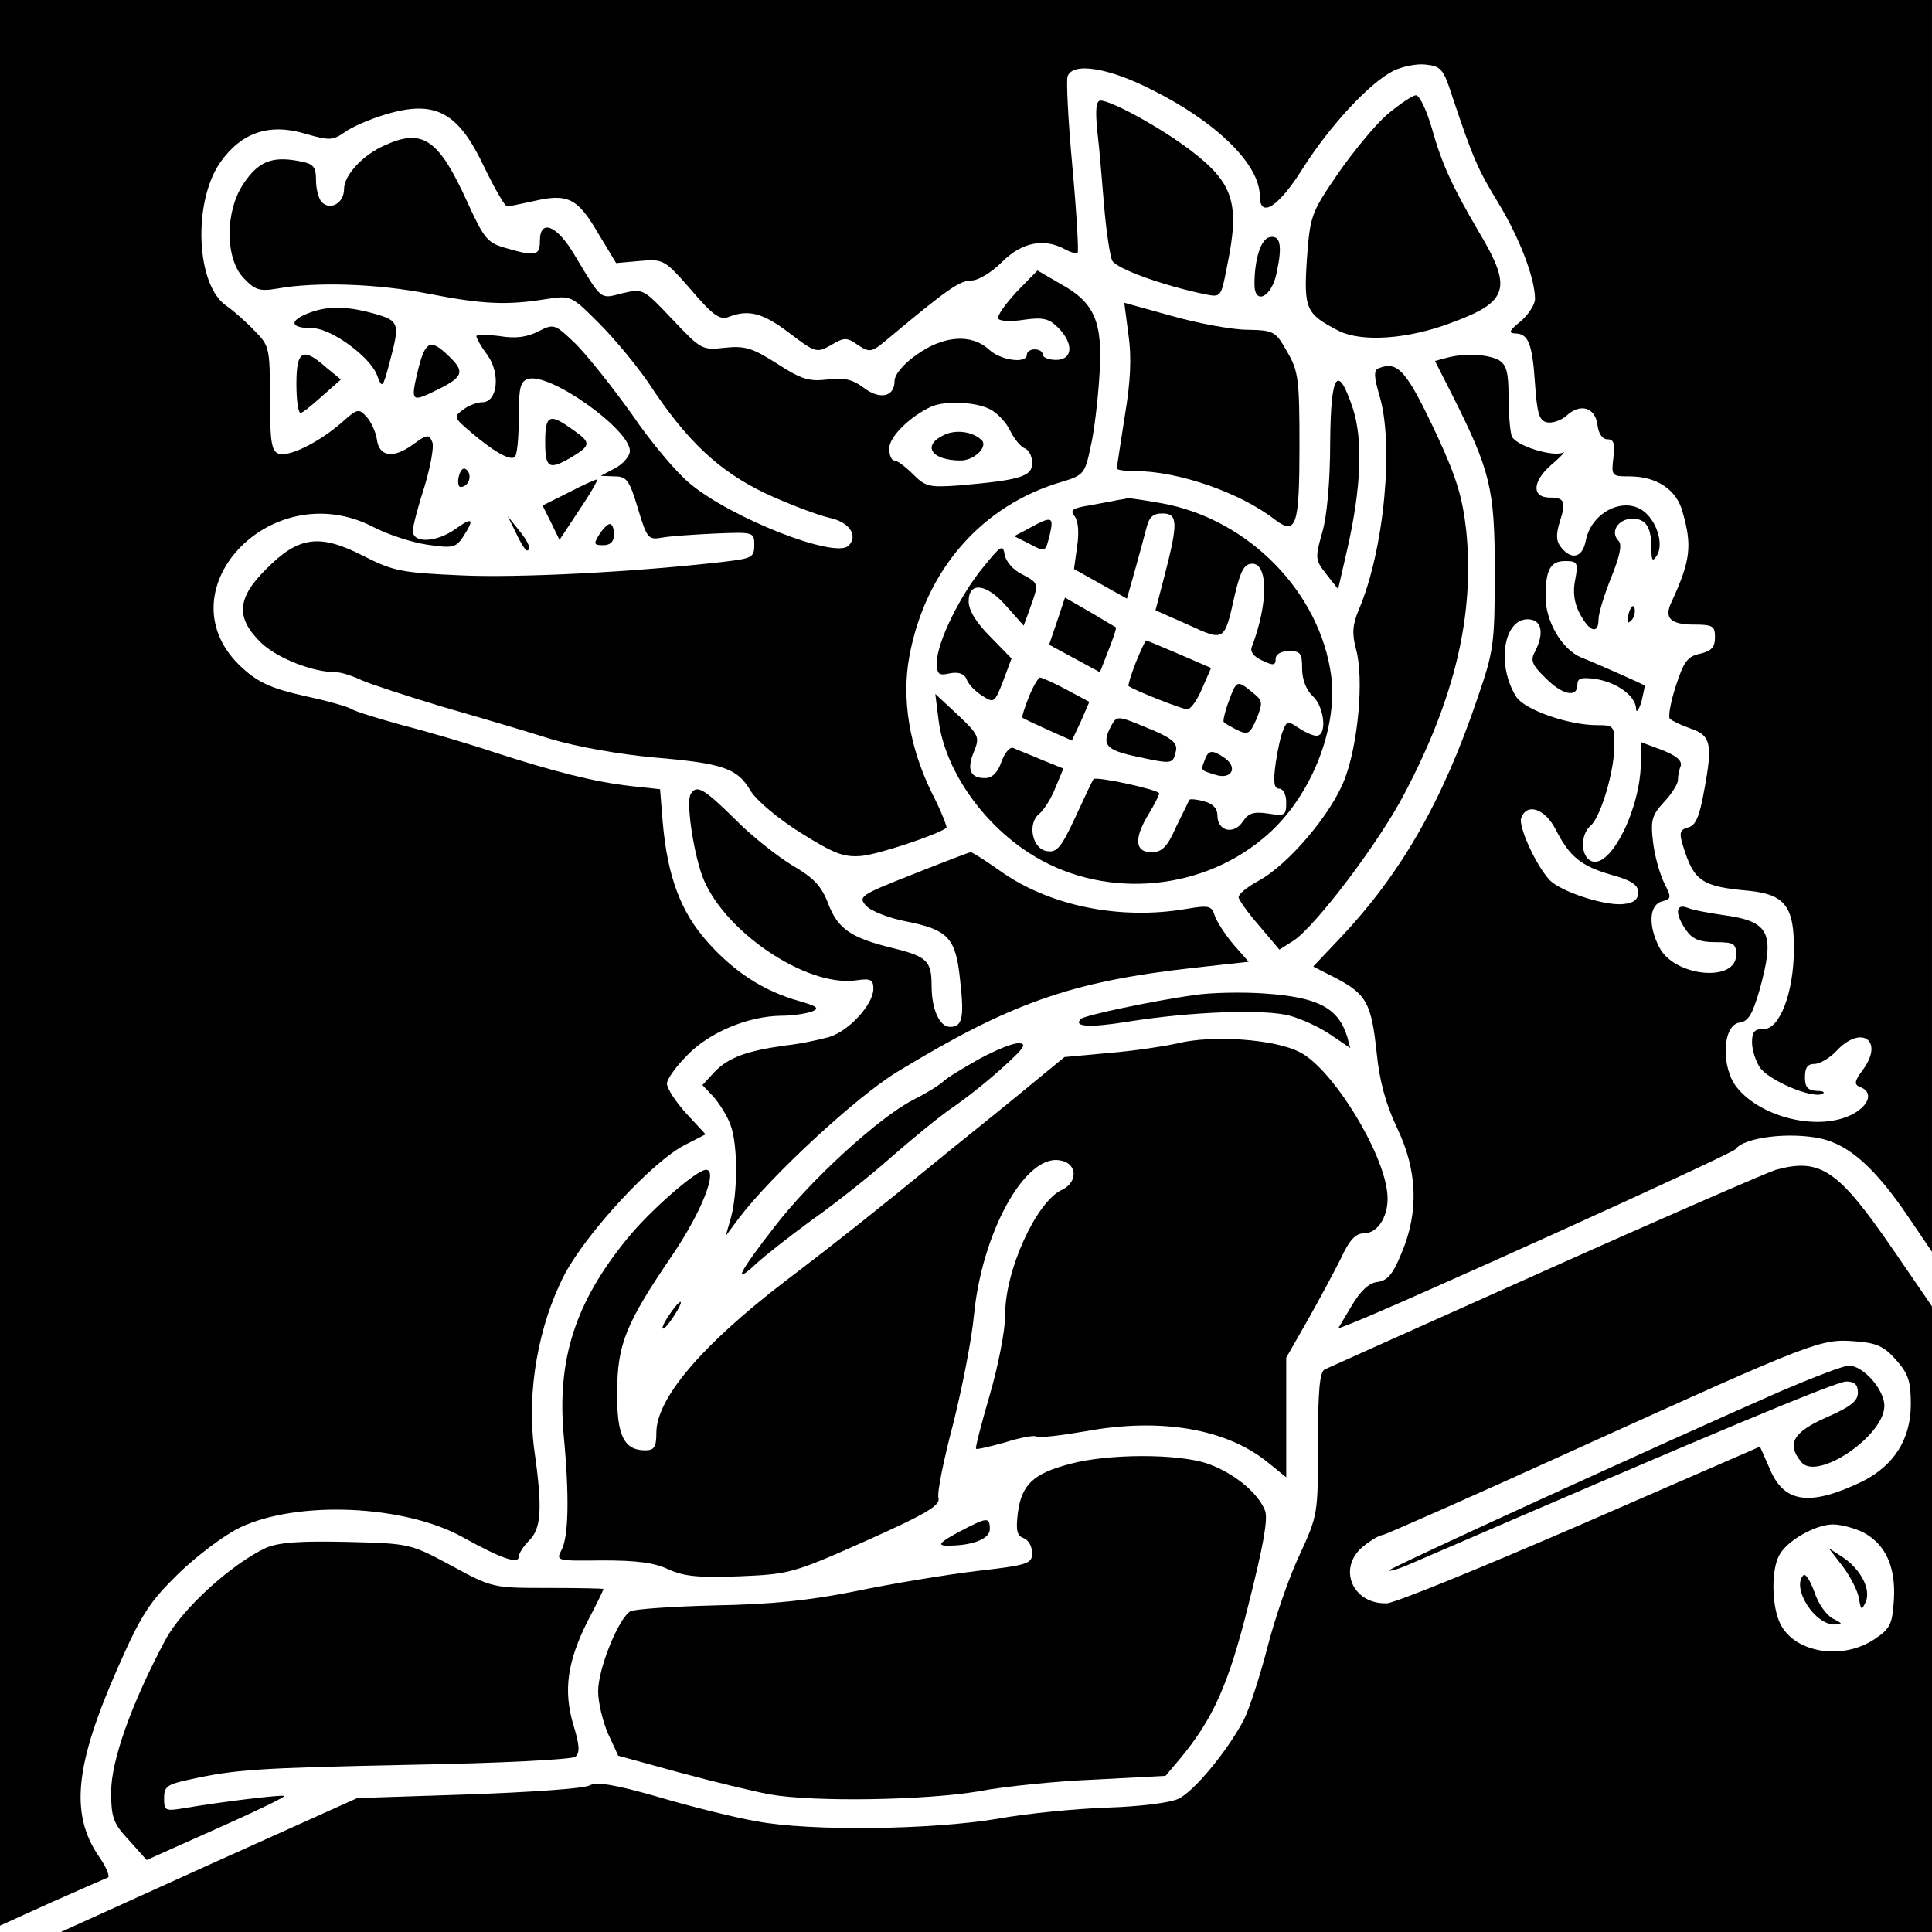 <?xml version="1.0" standalone="no"?>
<!DOCTYPE svg PUBLIC "-//W3C//DTD SVG 20010904//EN"
 "http://www.w3.org/TR/2001/REC-SVG-20010904/DTD/svg10.dtd">
<svg version="1.0" xmlns="http://www.w3.org/2000/svg"
 width="365pt" height="365pt" viewBox="0 0 365 365"
 preserveAspectRatio="xMidYMid meet">
<g transform="translate(0,365) scale(0.1,-0.1)"
fill="#000000" stroke="none">
<path d="M0 1831 l0 -1819 97 44 c54 24 102 45 107 47 4 1 -3 20 -18 41 -54
80 -44 172 36 354 45 102 60 125 115 179 35 34 87 73 116 87 109 52 311 43
421 -18 72 -40 106 -52 106 -37 0 6 9 20 20 31 23 23 25 61 9 174 -14 107 8
233 58 329 43 80 166 213 227 244 l39 20 -37 40 c-20 22 -36 47 -36 56 0 8 17
32 38 53 41 43 114 74 177 75 22 0 48 4 59 8 15 6 10 10 -25 20 -67 19 -122
55 -172 111 -51 57 -76 124 -85 227 l-5 62 -56 6 c-69 8 -144 27 -258 64 -48
16 -126 39 -173 51 -47 13 -89 26 -95 30 -5 4 -46 16 -89 25 -62 14 -87 25
-117 52 -158 142 52 369 247 267 27 -14 73 -29 101 -33 48 -7 54 -6 68 15 22
34 18 38 -14 15 -36 -26 -81 -28 -81 -4 0 9 10 47 22 84 11 36 18 74 15 83 -6
16 -10 16 -37 -4 -37 -27 -64 -23 -68 10 -2 14 -11 33 -19 42 -15 17 -18 16
-47 -10 -45 -39 -101 -66 -120 -59 -13 5 -16 23 -16 104 0 95 -1 100 -29 128
-16 17 -40 38 -53 47 -58 39 -64 196 -12 271 40 57 93 75 162 54 45 -13 51
-12 73 3 13 10 48 25 78 34 94 28 137 4 186 -100 20 -41 39 -74 43 -74 4 0 26
5 50 10 64 15 83 6 121 -59 l35 -58 45 4 c45 4 47 2 97 -55 40 -47 54 -57 70
-51 38 15 65 8 115 -30 50 -38 52 -38 79 -23 25 15 30 15 51 0 23 -15 26 -14
59 14 109 91 133 108 155 108 13 0 38 15 58 35 37 37 79 46 119 24 11 -6 22
-9 24 -6 2 2 -2 75 -10 162 -8 87 -12 164 -9 171 10 27 78 16 160 -26 122 -61
203 -141 203 -200 0 -44 36 -21 82 53 51 80 125 160 170 183 16 8 44 14 61 12
29 -3 34 -8 50 -58 40 -120 49 -140 88 -204 40 -66 69 -142 69 -181 0 -10 -12
-29 -27 -42 -21 -17 -24 -22 -11 -23 25 0 33 -18 38 -95 4 -57 8 -70 23 -73
10 -2 27 4 37 13 26 24 54 15 58 -18 2 -16 9 -27 19 -27 12 0 14 -8 11 -35 -4
-34 -3 -35 30 -35 52 0 90 -25 101 -68 18 -63 15 -91 -21 -169 -15 -31 -2 -43
43 -43 35 0 39 -3 39 -24 0 -19 -7 -26 -28 -31 -24 -5 -31 -15 -46 -61 -10
-31 -15 -59 -11 -62 4 -4 21 -12 38 -18 39 -13 43 -29 27 -115 -9 -51 -16 -68
-30 -72 -16 -4 -18 -10 -11 -33 21 -69 35 -79 126 -87 67 -7 85 -30 84 -111 0
-81 -27 -151 -57 -150 -17 0 -22 -5 -22 -25 0 -15 7 -36 15 -48 17 -24 96 -58
117 -50 7 3 3 6 -9 6 -18 1 -23 7 -23 26 0 18 5 25 18 25 10 0 29 11 42 25 46
49 89 20 51 -34 -18 -24 -19 -30 -6 -35 24 -9 17 -34 -15 -51 -63 -33 -173 -7
-219 51 -30 38 -27 117 5 122 17 2 25 16 38 61 30 108 20 130 -67 142 -29 4
-60 10 -69 14 -23 9 -24 -12 -2 -43 11 -16 25 -22 55 -22 35 0 39 -3 39 -24 0
-53 -117 -41 -145 14 -22 42 -19 81 5 87 18 5 18 7 4 35 -8 16 -18 51 -21 77
-5 42 -2 51 21 76 14 15 26 34 26 41 0 7 2 19 5 26 4 10 -7 20 -35 31 l-40 15
0 -37 c0 -88 -57 -202 -93 -188 -21 8 -22 50 -2 67 19 16 45 103 45 152 0 36
-1 38 -33 38 -54 0 -136 29 -152 53 -38 59 -25 147 21 147 27 0 32 -26 14 -61
-9 -16 -6 -25 19 -49 32 -33 61 -39 61 -14 0 13 7 15 36 11 40 -7 74 -32 75
-56 0 -9 5 -3 10 13 4 17 7 31 6 31 -4 3 -92 42 -120 53 -36 15 -67 68 -67
114 0 52 9 68 37 68 23 0 25 -3 19 -35 -5 -23 -2 -45 9 -65 18 -34 35 -39 35
-10 0 11 11 47 24 79 16 40 21 62 14 69 -17 17 -1 42 26 42 26 0 36 -16 36
-58 0 -21 2 -24 10 -12 13 20 2 61 -22 82 -37 32 -101 2 -112 -53 -6 -32 -26
-38 -46 -14 -10 12 -11 24 -3 50 12 37 9 45 -19 45 -35 0 -33 31 3 62 19 16
28 27 22 23 -19 -9 -90 13 -97 31 -3 9 -6 42 -6 74 0 48 -4 61 -19 70 -22 11
-64 13 -98 4 l-22 -6 31 -61 c74 -147 82 -179 82 -337 0 -138 -2 -150 -33
-240 -66 -195 -145 -331 -257 -450 l-53 -56 45 -23 c56 -30 65 -47 75 -141 5
-51 17 -96 38 -140 39 -81 42 -159 9 -237 -16 -40 -27 -53 -46 -55 -16 -2 -32
-17 -49 -46 l-25 -42 23 9 c79 30 724 322 728 330 15 22 101 33 161 20 54 -12
103 -56 166 -149 l44 -65 0 1183 0 1182 -1825 0 -1825 0 0 -1819z m2939 252
c26 -51 47 -69 106 -86 37 -10 50 -19 50 -33 0 -13 -8 -20 -28 -22 -35 -4
-120 24 -140 46 -27 30 -59 102 -53 117 11 29 45 17 65 -22z"/>
<path d="M2621 3434 c-23 -20 -65 -71 -94 -113 -50 -73 -52 -79 -58 -161 -6
-94 -2 -103 60 -135 44 -22 132 -16 215 16 106 39 113 65 51 169 -51 87 -71
130 -90 198 -10 34 -23 62 -30 62 -6 0 -30 -16 -54 -36z"/>
<path d="M2073 3403 c4 -32 9 -96 13 -143 4 -47 11 -93 15 -102 8 -16 98 -48
176 -64 30 -6 30 -5 41 52 25 120 13 158 -70 221 -54 41 -148 93 -169 93 -8 0
-10 -17 -6 -57z"/>
<path d="M728 3376 c-42 -18 -78 -57 -78 -83 0 -27 -26 -41 -42 -25 -6 6 -11
25 -11 42 0 26 -5 31 -34 36 -49 9 -75 -1 -103 -43 -35 -52 -35 -141 0 -178
22 -23 30 -26 65 -20 73 13 189 9 285 -10 102 -20 148 -22 222 -10 47 7 47 7
100 -46 30 -30 71 -80 93 -112 72 -110 133 -167 221 -209 45 -21 99 -41 120
-46 39 -8 56 -34 37 -53 -25 -25 -221 52 -299 117 -24 19 -74 78 -110 131 -37
52 -85 112 -107 134 -39 37 -40 38 -70 23 -21 -11 -43 -14 -73 -9 -24 3 -44 3
-44 0 0 -4 9 -20 21 -36 25 -35 19 -89 -10 -89 -9 0 -26 -6 -36 -14 -18 -13
-18 -15 14 -42 42 -36 73 -54 83 -48 5 3 8 36 8 74 0 58 3 70 18 74 40 13 192
-95 192 -136 0 -9 -12 -24 -27 -32 l-28 -15 26 -1 c23 0 28 -7 44 -60 17 -57
20 -60 44 -56 14 3 60 6 101 8 74 3 75 3 75 -22 0 -23 -5 -25 -55 -31 -171
-20 -393 -31 -499 -26 -113 5 -128 8 -185 37 -82 42 -122 37 -183 -25 -56 -55
-58 -93 -9 -140 31 -29 97 -55 141 -55 10 0 31 -7 48 -15 18 -8 86 -30 152
-50 66 -19 158 -46 205 -61 50 -15 130 -29 195 -35 130 -11 158 -20 183 -63
11 -18 51 -52 94 -79 64 -40 82 -47 116 -44 32 3 143 40 160 53 2 1 -10 32
-28 67 -42 86 -57 177 -42 257 30 163 137 286 289 330 40 12 43 16 53 64 7 28
14 89 17 135 7 102 -8 139 -74 175 l-43 25 -40 -41 c-21 -23 -37 -45 -34 -50
3 -5 25 -6 49 -2 36 5 47 2 64 -15 30 -30 28 -61 -4 -61 -14 0 -25 5 -25 10 0
6 -7 10 -15 10 -8 0 -15 -4 -15 -10 0 -18 -50 -11 -72 10 -33 30 -86 26 -136
-10 -26 -18 -42 -38 -42 -50 0 -30 -28 -36 -59 -12 -22 16 -38 19 -68 15 -34
-4 -49 0 -95 30 -47 30 -61 34 -99 30 -43 -5 -45 -3 -99 54 -55 58 -55 58 -94
49 -43 -11 -38 -15 -91 73 -33 56 -65 68 -65 26 0 -28 -8 -30 -63 -14 -36 10
-42 17 -74 87 -54 119 -84 140 -155 108z m1142 -499 c14 -7 31 -25 38 -40 8
-16 20 -31 28 -34 8 -3 14 -15 14 -28 0 -25 -22 -32 -137 -42 -57 -4 -64 -3
-88 21 -14 14 -30 26 -35 26 -6 0 -10 10 -10 23 0 22 40 61 80 79 25 11 83 9
110 -5z"/>
<path d="M1783 2828 c-42 -20 -23 -48 32 -48 26 0 53 27 39 39 -17 16 -49 20
-71 9z"/>
<path d="M2399 3202 c-17 -3 -29 -42 -29 -89 0 -41 33 -24 42 22 11 51 7 71
-13 67z"/>
<path d="M2132 3017 c6 -41 4 -88 -7 -153 -8 -52 -15 -96 -15 -99 0 -3 16 -5
35 -5 81 0 199 -41 264 -92 40 -30 46 -11 46 140 0 125 -2 141 -23 177 -22 39
-25 41 -75 42 -29 0 -93 12 -143 26 l-90 25 8 -61z"/>
<path d="M577 3056 c-32 -14 -26 -26 13 -26 35 0 108 -53 122 -88 10 -27 11
-26 24 23 20 75 19 79 -31 93 -55 15 -91 14 -128 -2z"/>
<path d="M791 2956 c-16 -66 -15 -67 34 -43 51 25 54 35 22 65 -33 32 -43 28
-56 -22z"/>
<path d="M560 2925 c0 -30 3 -55 8 -55 4 0 22 15 41 32 l35 31 -28 23 c-44 39
-56 32 -56 -31z"/>
<path d="M2604 2954 c-9 -4 -8 -17 2 -51 28 -92 9 -293 -39 -405 -12 -29 -13
-45 -5 -75 15 -55 4 -179 -22 -246 -25 -65 -107 -162 -164 -192 -20 -11 -36
-24 -36 -30 0 -5 18 -30 39 -54 l38 -45 27 17 c42 28 161 185 209 277 96 182
133 339 117 498 -7 62 -18 99 -54 177 -59 126 -75 144 -112 129z"/>
<path d="M2513 2813 c0 -71 -6 -139 -15 -169 -14 -49 -13 -52 8 -79 l22 -28
17 74 c27 118 30 208 11 267 -29 87 -42 67 -43 -65z"/>
<path d="M1030 2815 c0 -50 7 -54 51 -28 36 22 36 27 0 52 -43 31 -51 27 -51
-24z"/>
<path d="M867 2751 c-3 -12 -1 -21 3 -21 15 0 23 21 12 32 -6 6 -11 2 -15 -11z"/>
<path d="M1075 2720 l-50 -25 16 -32 16 -33 37 56 c21 31 36 57 34 58 -2 1
-26 -10 -53 -24z"/>
<path d="M2110 2705 c-8 -2 -32 -6 -53 -10 -31 -5 -36 -9 -27 -20 7 -9 9 -30
5 -57 l-6 -43 50 -28 50 -28 15 53 c8 29 18 65 22 81 5 20 12 27 30 27 29 0
30 -17 5 -114 l-18 -69 61 -27 c70 -32 69 -33 89 57 11 46 18 58 33 58 30 0
30 -76 -1 -157 -4 -9 4 -19 20 -26 21 -10 25 -9 25 3 0 9 10 15 25 15 22 0 25
-4 25 -33 0 -21 8 -41 20 -52 22 -20 28 -75 7 -75 -7 0 -22 7 -34 15 -19 13
-22 13 -28 -3 -5 -9 -11 -38 -15 -64 -5 -37 -3 -48 7 -48 7 0 13 -11 13 -26 0
-25 -3 -26 -34 -21 -28 4 -37 1 -48 -15 -17 -26 -48 -18 -48 11 0 14 -9 23
-25 27 -14 4 -27 5 -28 3 -1 -2 -12 -25 -25 -51 -17 -39 -27 -48 -47 -48 -31
0 -33 26 -5 72 11 18 20 36 20 39 0 7 -120 33 -124 27 -2 -2 -17 -34 -34 -71
-27 -58 -35 -68 -54 -65 -28 4 -38 53 -14 71 8 7 22 28 30 49 l15 36 -42 17
c-23 10 -47 19 -53 22 -7 2 -16 -10 -22 -26 -7 -21 -18 -31 -31 -31 -28 0 -35
16 -21 50 11 27 10 31 -30 69 l-43 40 6 -48 c11 -92 80 -194 172 -253 133 -86
317 -75 440 27 88 71 143 204 130 308 -21 158 -156 296 -319 326 -33 6 -62 10
-65 10 -3 -1 -13 -3 -21 -4z"/>
<path d="M975 2643 c8 -18 18 -33 20 -33 10 0 4 16 -16 40 l-20 25 16 -32z"/>
<path d="M1946 2653 l-30 -16 28 -14 c32 -17 31 -17 40 20 7 31 2 32 -38 10z"/>
<path d="M1132 2640 c-11 -18 -10 -20 8 -20 13 0 20 7 20 20 0 11 -3 20 -8 20
-4 0 -13 -9 -20 -20z"/>
<path d="M1858 2579 c-44 -53 -88 -143 -88 -180 0 -23 3 -26 25 -21 16 3 27
-1 31 -11 3 -9 16 -23 29 -31 23 -15 24 -14 40 27 l16 43 -40 41 c-27 27 -41
50 -41 67 0 38 34 34 72 -10 l32 -36 12 33 c17 47 17 47 -15 64 -17 8 -31 25
-33 37 -3 20 -7 18 -40 -23z"/>
<path d="M1997 2476 l-15 -44 48 -26 48 -26 16 41 c9 23 16 43 14 44 -2 1 -24
14 -49 29 l-47 27 -15 -45z"/>
<path d="M3077 2491 c-4 -17 -3 -21 5 -13 5 5 8 16 6 23 -3 8 -7 3 -11 -10z"/>
<path d="M2146 2399 c-9 -23 -15 -43 -14 -45 8 -7 101 -44 111 -44 7 0 19 18
28 39 l17 39 -60 26 c-33 14 -61 26 -63 26 -1 0 -10 -19 -19 -41z"/>
<path d="M1944 2334 c-8 -20 -14 -38 -12 -40 2 -2 24 -12 48 -23 l45 -20 17
36 16 37 -43 23 c-24 13 -47 23 -50 23 -3 0 -13 -16 -21 -36z"/>
<path d="M2321 2324 c-7 -19 -11 -37 -9 -38 1 -2 13 -9 25 -15 21 -10 24 -8
37 21 12 31 12 34 -8 50 -29 24 -30 23 -45 -18z"/>
<path d="M2100 2280 c-20 -37 -12 -47 50 -60 66 -14 66 -14 72 13 2 14 -10 24
-55 42 -55 23 -57 23 -67 5z"/>
<path d="M2276 2214 c-8 -20 -8 -19 21 -28 29 -9 42 13 18 31 -24 17 -32 17
-39 -3z"/>
<path d="M1305 2150 c-9 -14 4 -104 21 -153 37 -104 197 -213 292 -199 27 4
32 1 32 -16 0 -29 -45 -79 -83 -91 -18 -5 -54 -13 -82 -16 -74 -10 -109 -23
-135 -50 l-23 -25 21 -22 c11 -13 26 -36 32 -53 14 -36 14 -127 1 -175 l-10
-35 26 35 c61 80 221 228 298 275 214 130 327 170 555 196 l109 12 -29 33
c-15 18 -31 42 -35 54 -6 19 -11 20 -53 13 -127 -22 -261 6 -353 72 -27 19
-52 35 -55 35 -3 0 -52 -19 -110 -42 -99 -39 -103 -42 -88 -59 9 -10 44 -24
77 -30 79 -16 93 -31 101 -112 8 -70 4 -87 -19 -87 -20 0 -35 33 -35 78 0 47
-9 55 -74 71 -78 19 -103 36 -121 83 -13 34 -27 49 -68 73 -28 17 -78 56 -109
88 -59 58 -72 65 -83 47z"/>
<path d="M2255 1770 c-77 -11 -206 -38 -213 -45 -15 -15 16 -17 90 -5 119 19
258 24 305 11 22 -6 57 -22 77 -36 l37 -25 -6 22 c-17 54 -55 74 -155 81 -41
3 -102 2 -135 -3z"/>
<path d="M2225 1679 c-22 -5 -79 -14 -127 -18 l-87 -8 -90 -74 c-50 -41 -119
-96 -153 -124 -110 -90 -184 -149 -284 -225 -158 -121 -244 -222 -244 -287 0
-27 -4 -33 -21 -33 -40 0 -54 28 -53 109 0 91 16 130 103 258 56 82 88 163 65
163 -18 0 -106 -77 -149 -130 -98 -120 -133 -228 -120 -372 11 -117 9 -191 -4
-216 -11 -21 -10 -21 77 -20 64 0 98 -4 125 -17 29 -13 56 -16 134 -13 95 4
102 6 239 67 114 51 141 67 137 81 -3 10 10 73 28 141 17 68 35 160 39 204 15
156 96 303 161 293 34 -4 37 -41 5 -56 -48 -22 -108 -153 -107 -237 0 -28 -13
-95 -29 -150 -16 -55 -28 -101 -26 -102 1 -2 26 4 55 12 28 9 55 14 59 11 5
-3 46 2 93 10 141 26 264 5 342 -57 l37 -30 0 113 0 113 40 70 c22 39 50 91
63 117 16 35 28 48 44 48 27 0 48 35 44 75 -7 79 -104 236 -165 267 -47 25
-166 33 -231 17z"/>
<path d="M1851 1650 c-30 -17 -62 -36 -70 -44 -9 -8 -34 -23 -56 -34 -63 -32
-194 -151 -262 -240 -67 -86 -80 -112 -35 -70 15 14 63 52 107 84 44 31 112
85 150 119 39 34 90 76 115 93 25 17 68 51 95 76 39 35 46 45 30 45 -11 1 -44
-13 -74 -29z"/>
<path d="M3355 1440 c-16 -5 -212 -90 -435 -190 -223 -100 -411 -184 -417
-187 -10 -4 -13 -42 -13 -140 0 -133 0 -135 -35 -211 -20 -42 -47 -121 -61
-176 -14 -54 -34 -115 -44 -135 -31 -59 -94 -135 -123 -149 -16 -8 -74 -15
-135 -17 -59 -2 -152 -11 -207 -21 -125 -21 -353 -24 -455 -5 -41 7 -125 28
-186 46 -83 24 -117 29 -130 22 -10 -6 -113 -13 -228 -17 l-211 -7 -280 -126
-280 -127 1768 0 1767 0 0 591 0 591 -72 105 c-105 153 -138 176 -223 153z
m227 -359 c23 -26 28 -40 28 -84 0 -66 -32 -116 -92 -146 -98 -47 -147 -41
-174 23 l-19 43 -340 -148 c-187 -81 -351 -148 -365 -148 -66 -2 -94 68 -44
108 15 12 31 21 36 21 4 0 174 75 376 167 439 199 452 204 516 199 41 -3 55
-9 78 -35z m-62 -326 c42 -22 62 -65 58 -128 -3 -46 -7 -54 -37 -74 -60 -40
-149 -26 -177 28 -17 33 -18 102 -3 130 14 28 69 59 102 59 15 0 41 -7 57 -15z"/>
<path d="M3365 1022 c-241 -106 -744 -336 -741 -339 2 -2 19 3 37 11 571 247
808 346 827 346 16 0 22 -6 22 -21 0 -16 -14 -27 -60 -47 -63 -28 -75 -50 -47
-84 29 -37 157 49 157 106 0 31 -40 76 -67 76 -10 0 -67 -22 -128 -48z"/>
<path d="M3482 690 c14 -19 28 -46 30 -60 4 -23 5 -23 13 -6 10 24 -10 62 -45
85 l-25 16 27 -35z"/>
<path d="M3407 674 c-23 -24 22 -95 60 -93 15 0 14 2 -4 11 -12 6 -28 28 -35
50 -8 22 -17 36 -21 32z"/>
<path d="M1273 1178 c-15 -20 -25 -38 -20 -38 3 0 12 11 21 25 17 26 16 35 -1
13z"/>
<path d="M2020 884 c-68 -18 -90 -39 -97 -92 -4 -33 -2 -43 11 -48 9 -3 16
-16 16 -28 0 -20 -8 -23 -105 -34 -58 -7 -161 -24 -228 -38 -90 -18 -160 -25
-267 -27 -80 -2 -151 -7 -159 -11 -23 -14 -61 -109 -61 -151 0 -22 9 -58 19
-81 l19 -41 113 -31 c63 -17 141 -36 173 -42 86 -15 297 -11 396 6 47 9 145
19 219 22 l133 7 27 32 c63 76 92 140 130 293 27 107 37 160 31 176 -13 34
-60 72 -109 89 -56 19 -188 19 -261 -1z"/>
<path d="M1810 755 c-33 -18 -39 -24 -24 -25 49 -1 84 12 84 31 0 24 -5 23
-60 -6z"/>
<path d="M503 726 c-65 -30 -160 -116 -191 -175 -63 -118 -102 -227 -102 -286
0 -49 4 -60 34 -92 l33 -37 132 59 c72 32 130 60 128 62 -4 3 -119 -11 -189
-23 -36 -6 -38 -5 -38 19 0 22 6 26 48 35 86 19 127 22 423 28 168 3 299 10
306 15 9 8 8 22 -4 61 -19 65 -11 119 27 195 17 32 30 59 30 61 0 1 -47 2
-105 2 -103 0 -105 0 -182 42 -78 42 -79 42 -198 45 -89 2 -128 -1 -152 -11z"/>
</g>
</svg>

